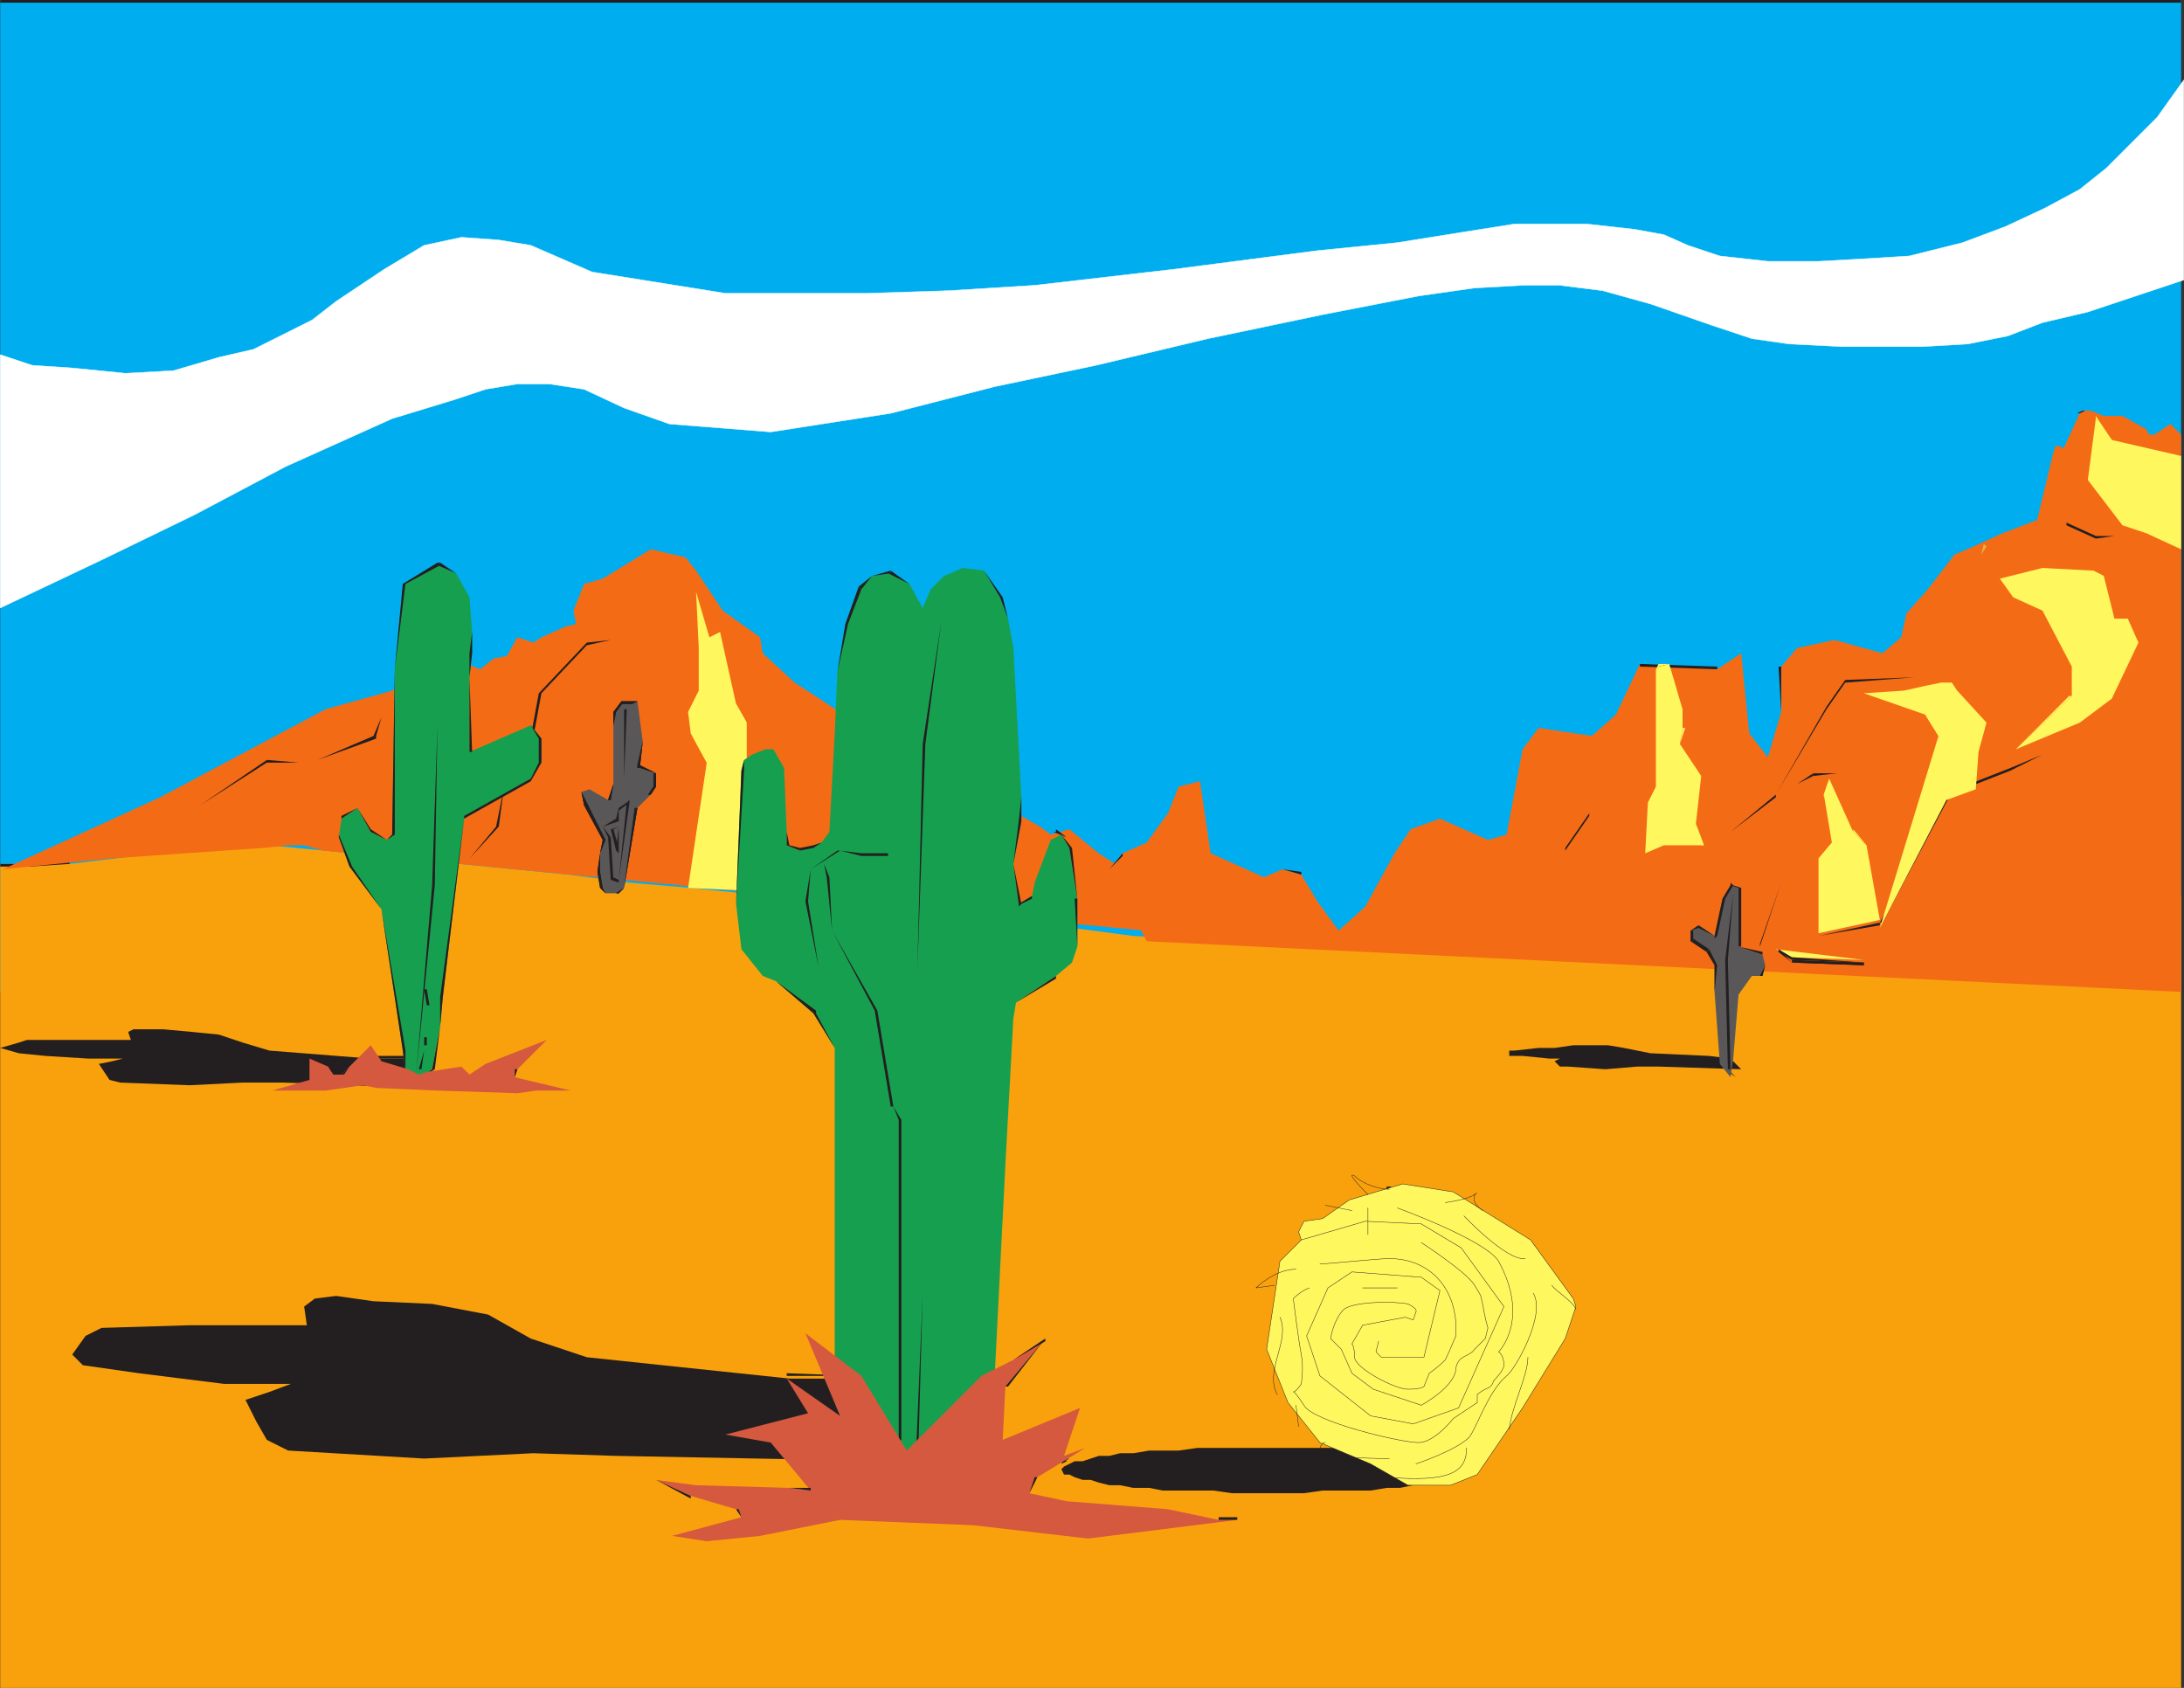 <svg xmlns="http://www.w3.org/2000/svg" width="614.37" height="474.75"><rect width="100%" height="100%" fill="#333333" stroke="none"/><path fill="#00adef" fill-rule="evenodd" d="M613.56 279V0H.06v279h613.5"/><path fill="#231f20" fill-rule="evenodd" d="M.06 0v.75h613.5V0H.06"/><path fill="#f9a10d" fill-rule="evenodd" d="M8.31 243h11.25l18.75-2.25 9.75-.75 9-.75 9.75-.75 9-.75 84 8.25 17.25 2.25 17.25 1.5 96 9.75 28.5 3.75 13.5.75 17.25.75h17.25l20.25 1.5 18-8.25h11.25l6 2.25 4.5 3 12 4.5 34.5 2.25 24.75-5.25 24.75-3.75 19.5-11.25 6.75-.75 27 .75 5.25-2.25 5.25-3 5.25-1.5h5.25l16.5 9v222.75H.06V243h8.25"/><path fill="#231f20" fill-rule="evenodd" d="M19.56 242.25 8.31 243v.75l11.25-.75v-.75M332.31 264l-13.5-.75 13.5.75m17.25.75-17.25-.75 17.25.75m37.5 1.5-20.25-1.5 20.25 1.5m18-8.25-18 8.25 18-7.5zm5.25 0h-5.25v.75zm12 2.25-6-2.25 5.25 2.25zm4.5 2.25-4.5-2.25h-.75l5.25 3v-.75m12 5.25h.75l-12.75-5.25v.75l12 4.5m34.5 2.25-34.5-2.25 34.5 2.25m24.75-5.25L473.31 270l24.75-4.5zm0 0"/><path fill="#231f20" fill-rule="evenodd" d="m522.81 261-24.75 3.75v.75l24.75-4.5h.75-.75.75-.75m19.5-11.25L522.81 261h.75zm6.75-1.5-6.75 1.5 6.75-.75zm27 1.5-27-1.5v.75l27 1.5v-.75m5.25-2.25-5.25 2.25v.75l5.25-2.25v-.75m5.25-3.75-5.25 3.75v.75l5.25-3.75v-.75m5.25-.75-5.25.75v.75zm21.75 9-16.5-9h-.75zM8.31 243H.06v.75h8.25V243"/><path fill="#fff" fill-rule="evenodd" d="m9.06 102.75 11.25.75 15 1.5 13.5-.75 12.75-3.75 9.75-2.25L87.81 90l6.75-5.25 13.5-9L119.31 69l10.5-2.25 10.5.75 9 1.5 17.25 7.5 37.5 6h39.75l23.25-.75 24-1.5 39-4.5 40.5-5.25 22.5-2.25 18.75-3L426.06 63h20.25l13.5 1.5 8.25 1.5 6.75 3 9 3 13.5 1.5h14.25l13.5-.75 12-.75 15-3.75 12-4.5 11.25-5.25 9.75-5.25 7.5-6L606.81 33l7.5-10.5v56.25l-27 9-12.75 3-9.75 3.75-11.25 2.25-12.75.75h-22.5l-15-.75-10.5-1.5-11.25-3.75-17.25-6-13.5-3.75-12-1.5h-10.5l-13.5.75-15.75 2.25-27 5.25-32.25 6.75-31.5 7.5-28.5 6-29.25 7.5-33.75 5.25-28.5-2.25-12.75-4.5-11.25-5.25-9.75-1.5h-9l-9 1.5-9 3-17.25 5.25-30 13.5-25.5 13.5-26.25 12.75L.06 171V99.75l9 3"/><path fill="none" stroke="#fff" stroke-linecap="round" stroke-linejoin="round" stroke-miterlimit="10" stroke-width=".12" d="m9.06 102.75 11.25.75 15 1.5 13.5-.75 12.75-3.75 9.75-2.25L87.81 90l6.75-5.25 13.5-9L119.31 69l10.5-2.25 10.5.75 9 1.5 17.25 7.5 37.5 6h39.75l23.25-.75 24-1.5 39-4.5 40.5-5.25 22.5-2.25 18.75-3L426.06 63h20.25l13.5 1.5 8.25 1.5 6.75 3 9 3 13.5 1.5h14.25l13.5-.75 12-.75 15-3.75 12-4.5 11.25-5.25 9.75-5.25 7.5-6L606.81 33l7.5-10.5v56.25l-27 9-12.75 3-9.75 3.75-11.25 2.25-12.75.75h-22.5l-15-.75-10.5-1.5-11.25-3.75-17.25-6-13.5-3.75-12-1.5h-10.5l-13.5.75-15.75 2.25-27 5.25-32.25 6.75-31.5 7.5-28.5 6-29.25 7.5-33.75 5.25-28.5-2.25-12.75-4.5-11.25-5.25-9.75-1.5h-9l-9 1.5-9 3-17.25 5.25-30 13.5-25.5 13.5-26.25 12.75L.06 171V99.75Zm0 0"/><path fill="#231f20" fill-rule="evenodd" d="m486.81 297.75-6-.75-16.5-.75-7.5-1.5-4.5-.75h-9.75l-5.25.75h-4.5l-6.75.75h-1.5v1.5h3.75l7.5.75h5.25-2.25l-1.5.75 1.5 1.5h2.25l10.5.75 9-.75h6l23.25.75-3-3"/><path fill="#231f20" fill-rule="evenodd" d="M479.31 300h6v-.75h-6v.75m6 0v.75l3 2.25-3-3v.75-.75.75-.75m-70.5 113.25-.75-.75-3-1.5h-1.5l-2.25-.75-3-.75h-3l-3.75-.75h-3.75l-3.75-.75h-9l-4.5-.75h-39.75l-5.25.75h-8.25l-4.5.75h-3.75l-3 .75h-3l-4.5 1.5h-2.25l-3 1.5-.75.75.75 1.5h1.5l1.5.75 2.25.75h2.25l2.25.75 3 .75h3l3.75.75h4.5l3.75.75h14.25l5.25.75h20.25l5.25-.75h13.5l4.5-.75h3.75l3.75-.75h3.75l6-1.5h2.25l3-1.5h1.5l.75-1.5m-114-3 1.5-.75-1.5.75m-.75.75h-.75l1.5-.75h-1.5l.75.75"/><path fill="#231f20" fill-rule="evenodd" d="m298.56 411.75 1.5-.75-.75-.75zm0 0"/><path fill="#fff75e" fill-rule="evenodd" d="m428.31 396-12.75 18.75-7.5 3h-12l-10.5-6-14.25-6-9-11.25-6-15 3.75-24.75 6-6-.75-2.25 1.5-3 5.25-.75 7.5-5.25 15-4.5 14.25 2.25 21.75 13.5 12 16.5.75 2.25-3 9-12 19.5"/><path fill="none" stroke="#231f20" stroke-linecap="round" stroke-linejoin="round" stroke-miterlimit="10" stroke-width=".12" d="m428.31 396-12.75 18.75-7.5 3h-12l-10.5-6-14.25-6-9-11.25-6-15 3.75-24.75 6-6-.75-2.25 1.5-3 5.25-.75 7.5-5.25 15-4.5 14.25 2.25 21.75 13.5 12 16.5.75 2.25-3 9zm0 0"/><path fill="#231f20" fill-rule="evenodd" d="m390.06 334.5 1.5-.75h-1.5zm0 0"/><path fill="#f46b16" fill-rule="evenodd" d="m145.56 179.25-3 5.25-3.75.75-3.75 3-9-3.75-15.75 9.75-18.75 5.25-46.5 24.75L.81 244.5l30-3 32.25-2.25 11.25-.75 6.75-.75h4.5l5.25 1.5 261.75 25.5-28.5-15-15-9.75-8.25-6.75-5.25 1.5-3-2.25-51.75-29.25L223.56 192l-9-8.25-.75-4.5-10.5-7.5-7.5-11.25-3-3.75-9.75-2.25-13.5 8.25-5.25 1.5-3 7.5.75 3.75-3 .75-6.75 3-2.25 1.5-4.5-1.5"/><path fill="#231f20" fill-rule="evenodd" d="m114.81 195.75 15.75-10.5-16.5 10.5zm185.25 39.75 5.25-.75-5.25.75m-3-1.5h-.75l3.75 1.5-3-2.25v.75"/><path fill="#fff75e" fill-rule="evenodd" d="m210.06 250.5-.75-12.75 2.25-9-1.5-12v-13.5l-3-5.25-4.5-20.25-3 1.5-3.75-12.75.75 15.75v12l-3 6 .75 6 4.5 8.25-5.25 35.25 16.5.75m-.75-12.75.75 12.75-.75-12.75"/><path fill="#fff75e" fill-rule="evenodd" d="m210.81 228.75-1.5 9 2.25-9zm-.75-12 .75 12h.75zM206.31 198l3.75 5.25-3-5.25zm-6.75-18.75 3-1.5-3 1.5m-.75 35.25v-.75l-4.5-7.5 4.5 8.25v-.75.75"/><path fill="#231f20" fill-rule="evenodd" d="m139.56 232.5-7.5 9 8.25-9zm2.25-11.25-2.25 11.25h.75zm6-6-6 6 6.75-6zm3.75-20.25-3.75 20.25h.75l3.75-20.25h-.75m13.5-14.25L151.56 195h.75l12.75-13.5v-.75m6.75-.75-6.75.75v.75zm.75-8.25-.75 8.25.75-8.25m1.5-5.25-1.5 5.25 1.5-5.25m-127.5 69-32.25 8.25 32.25-8.25m2.25-6-2.25 6 2.25-6m7.5-3-7.5 3 7.5-3m18.75-12.75L56.31 226.5l18.75-12zm9 .75-9-.75v.75zm5.25-.75-5.25.75 5.25-.75m15.75-6.75-15.75 6.75 16.5-6V207v.75-.75h-.75m2.25-5.25-2.25 5.25h.75zm7.5-7.5-7.5 7.5 7.5-7.5m128.25 193.5h-21l-57-6-15.75-5.25-12-6.75-15.75-3-16.5-.75-10.5-1.5-6 .75-3 2.25.75 5.25h-33l-24.75.75-4.5 2.25-3.75 5.25 3 3 15.75 2.25 24 3h18.75l-6 2.25-6.75 2.25 3 6 3 5.25 6 3 38.25 2.25 30.75-1.5 23.25.75 79.5 1.5h2.25l-13.5-18.75 1.5-4.5"/><path fill="#231f20" fill-rule="evenodd" d="M221.31 387h20.25l-20.25-.75zm33 23.25h-2.25v.75h2.25v-.75.75-.75m-13.5-18.75 13.5 18.75-13.5-18.75m.75-4.5-.75 4.5.75-4.5h.75-.75"/><path fill="#e3af4d" fill-rule="evenodd" d="m270.06 190.5-4.5 74.25h.75zm4.5-21.75-4.5 21.75 5.25-21.75zm3.75-6-3.75 6h.75zm0 0"/><path fill="#179f50" fill-rule="evenodd" d="m225.06 239.25-3.75-1.5V234l-.75-18-3-5.25h-2.25l-3.75 1.5-2.25 1.5-.75 3-1.5 37.5 1.5 12.75 6 7.5 3.75 1.5 10.5 9 6 9.75v84.75l1.5 16.5 1.5 2.25 2.25.75 6-1.5 2.25-.75v12.75l1.5 3.75 2.25 3 12 3h4.5l6.75-3 2.25-3.75 1.5-10.5 3.75-74.25 2.25-41.25.75-4.5 11.25-7.5 4.5-3.75 1.5-4.5v-13.5l-2.25-14.25-2.25-3.75-3 1.5-4.5 12-.75 3.75-3.75 2.25-1.5-11.25 2.25-12v-6.75l-2.25-42-1.5-8.25-2.25-6-4.5-7.5-6-.75-5.25 2.25-3.75 3.75-2.25 5.25-3.75-6.75-5.25-3-5.25.75-3.75 3-3.75 10.5-2.25 13.5-.75 17.25-1.5 27.75-2.25 3-2.25.75-3.75 1.5"/><path fill="#231f20" fill-rule="evenodd" d="m221.31 237.75 3.75 1.5v-.75l-3-.75h-.75m0-3.75v3.75h.75zm-.75-18 .75 18-.75-18m-3-5.25 3 5.25-3-5.25m-6 1.5 3.75-1.5-3.75 1.5m-2.25 1.5 2.25-1.5-2.25 1.5m0 3v-3l-.75 3zm-2.25 37.5 2.25-37.5h-.75zm1.5 12.75-1.5-12.75 1.5 12.75m6 7.5-6-7.5 6 7.5m3.75 1.5-3.75-1.5 3.75 1.5m11.25 9v-.75L218.31 276l10.5 9h.75v-.75.75m5.25 9.75-5.25-9.75h-.75zm1.5 101.25-1.5-16.5.75 16.5zm1.5 2.25-1.5-2.25h-.75zm2.25.75-2.25-.75 2.25.75m3-.75-3 .75 3.75-.75zm3-.75-3 .75h.75zm2.25-.75-2.25.75 2.25-.75m1.5 16.5-1.5-3.75.75 3.75zm2.25 3-2.25-3h-.75l3 3v.75-.75.75-.75m12 3-12-3v.75Zm11.25-3-6.75 3 6.75-3m3.75-14.25-1.5 10.5 1.5-10.5m3.75-74.25L279.06 402l3.75-74.25m2.25-41.25-2.25 41.25 2.25-41.25m.75-4.5-.75 4.5.75-4.5m11.25-7.5-11.25 7.5 11.25-6.75zm4.5-3.75-4.5 3.75 4.5-3.75m1.5-4.5-1.5 4.5 1.5-4.5m0-13.5h-.75l.75 13.5zm-2.25-14.25 2.25 14.25-1.5-14.25zm-2.25-3.75 2.25 3.75h.75zm-3 1.5 3-1.5-3 1.5m-4.5 12 4.5-12-4.5 12m-.75 4.5V252l.75-3.75-.75 3.75v.75-.75.75m-3.75 1.5h.75l3-1.5V252l-3.75 2.25h.75-.75v.75l.75-.75h-.75"/><path fill="#231f20" fill-rule="evenodd" d="m285.06 243 1.5 11.25h.75zm1.5-12-1.5 12 2.25-12zm.75-6.75-.75 6.75h.75zm-2.25-42 2.25 42-2.25-42m-1.5-8.25 1.5 8.25-1.5-8.25m-2.25-6 2.25 6-1.5-6zm-4.5-7.5 4.5 7.5h.75zm-11.25 1.5 5.25-2.25-5.25 2.25m-3.75 3.75 3.75-3.75-3.75 3.75m-2.25 5.25 2.25-5.25-2.25 5.25m-3.75-6.75 3.75 6.75-3.75-6.75m-5.25-3h-.75l6 3-5.25-3.75v.75"/><path fill="#231f20" fill-rule="evenodd" d="m245.31 162 5.25-.75v-.75zm-3 3.75 3-3.75-3.75 3zm0 0"/><path fill="#231f20" fill-rule="evenodd" d="m238.56 175.5 3.75-9.75-.75-.75-3.75 10.5h.75m-3 13.5 3-13.5h-.75zm-.75 17.25.75-17.25-.75 17.25m-1.5 27.75 1.5-27.75-1.5 27.75m-2.25 3 2.25-3-2.25 3m-2.25 1.5 2.25-1.5-2.25.75zm-3.75.75 3.75-.75v-.75l-3.75.75v.75m35.25-30 4.5-34.5-5.25 34.5zM258.06 273l2.25-63.75h-.75zm1.5 90.75-1.5-90.75 1.5 90.75m-1.5 54 1.5-54-2.25 54zm6-59.25-1.5-93.75 1.5 93.75m-2.25 59.25 2.25-12-2.25 12m-11.25-6 6.75.75-6.75-.75h.75-.75m0-5.25v5.25h.75v-4.5h-.75v-.75.75-.75"/><path fill="#231f20" fill-rule="evenodd" d="m252.81 405-2.25 1.5v.75l3-2.25h-.75m0-90v90h.75v-90h-.75m-1.5-3.75 1.5 3.75h.75l-2.25-3.75v-.75.75m-3 84.75 3-84.75-3 84.75m-16.5-153 3.75-3-3.75 3m1.5 3.75-1.5-3.75.75 3.75zm.75 15-.75-15h-.75zm12.75 22.5-12.75-22.5 12 22.5zm4.5 27-4.5-27h-.75l4.5 27h.75m-4.5-27 2.25 27-2.25-27m-16.5-12 16.5 12-16.5-12m-3.75-18.75 3.75 18.75-3-18.75zm1.5-9-1.5 9h.75zm8.25-5.25h-.75l-7.5 5.25 8.25-5.25h-.75.75m6 .75-6-.75 6 1.5zm7.5.75V240h-7.5v.75h7.5m2.25-43.5-2.25 43.5 2.25-43.5m6.75-26.25-6.75 26.25 6.75-26.25m-6 21.75 6-21.75-6 21.75"/><path fill="#d4593e" fill-rule="evenodd" d="m204.06 403.5 12.75 2.25 11.25 13.5-6-.75-26.25-.75-11.25-1.5 9.75 4.5 12.75 3.75 1.5 2.25-19.5 5.25 9.75 1.5 15-1.5 22.5-4.5 37.5 1.5 32.25 3.75 42-5.25h-5.25l-14.25-3-28.5-2.25-10.5-2.25 2.25-4.5 13.5-8.25-6 2.25 4.5-13.5-21.75 9 .75-15 11.25-13.5-9 6-9 4.5-21 21-12.75-21-15.75-12 9.75 23.25-15-10.5 6 9.75-23.25 6"/><path fill="#231f20" fill-rule="evenodd" d="m222.06 418.5 6 .75v-.75zm-37.5-2.25 11.25 1.5-11.25-1.5h-1.5 1.5"/><path fill="#231f20" fill-rule="evenodd" d="m194.31 420.75-9.75-4.5 9.75 5.25zm14.25 6-.75-2.25h-.75zm-19.5 5.25 19.5-5.25-19.5 5.25h-.75.75m153.75-4.5h5.25v-.75h-5.25v.75m-51.75-12-1.5 4.5 2.25-4.5zm8.25-6 6-2.25-6 2.25m-5.25-32.25v-.75L282.81 390h.75l10.5-13.5h.75-.75v.75"/><path fill="#231f20" fill-rule="evenodd" d="m285.06 382.5 9-5.25v-.75zm-171-84.75h-9.75l-28.5-2.25-7.5-2.25-6.75-2.25-7.5-.75-8.25-.75h-8.25l-1.5.75.75 2.25H7.56l-2.25.75-5.25 1.5 5.25 1.5 7.5.75 12 .75h9.75l-3 .75-3.75.75 3 4.5 3 .75 19.5.75 15-.75h11.25l39.75.75h1.5l-6.75-6v-1.5"/><path fill="#231f20" fill-rule="evenodd" d="M104.31 297.75h9.75V297h-9.75v.75m15 7.5-39.75-.75 39.75 1.5zm1.5.75v-.75h-1.5v.75h1.5v-.75.75h.75l-.75-.75v.75"/><path fill="#231f20" fill-rule="evenodd" d="m114.06 299.25 6.75 6.75v-.75zm0-1.5v1.5l.75-1.5-.75-.75.75.75V297h-.75v.75"/><path fill="#179f50" fill-rule="evenodd" d="M130.56 230.25 149.31 219l3-4.5v-6.75l-3-3.75-17.25 7.5v-21l.75-6.75v-6l-.75-9.75-3.75-6.75-5.25-2.25-9.75 5.25-2.25 24-.75 46.5-1.5 1.5-4.5-2.25-3.75-6.75-4.5 3-.75 5.25 3 8.25 9 12 6 39.75.75 6 2.25 3 5.25-3.75 2.25-12 .75-8.25 6-50.25"/><path fill="#231f20" fill-rule="evenodd" d="m149.31 219-18.75 10.5v.75l18.75-10.5V219m2.25-4.5-2.25 4.5v.75l3-5.25h-.75m0-6.75v6.75h.75v-6.75h-.75m-2.25-3.75 2.25 3.75h.75zm-17.25 7.5 17.25-7.5-17.25 7.5h.75-.75"/><path fill="#231f20" fill-rule="evenodd" d="M132.06 190.5v21h.75zm0-6.75v6.75l.75-6.75zm.75-6-.75 6h.75zm-.75-9.75.75 9.75-.75-9.75m-3.75-6.75 3.75 6.75-3.75-6.75m-4.5-2.25h-.75l5.25 2.25-4.5-3h-.75.75-.75l.75.75"/><path fill="#231f20" fill-rule="evenodd" d="m114.06 164.25 9.75-5.25-.75-.75-9.75 6h.75m-3 24 3-24h-.75zm0 46.5v-46.5l-.75 46.5zm-2.25 1.5 2.25-1.5h-.75zm-4.5-2.25 4.5 2.25-4.5-3zm-3.75-6.75 3.75 6.75v-.75zm-4.5 3 4.5-3-4.5 2.25v.75-.75.75m-.75 4.5v.75l.75-5.25-.75 5.25v-.75"/><path fill="#231f20" fill-rule="evenodd" d="m99.06 243.75-3.75-9v.75l3 8.25h.75m8.25 12-8.25-12h-.75zm6.75 39.75-6.75-39.75 6 39.75zm0 6v-6h-.75zm2.25 3-2.25-3 2.25 3m5.25-3.75-5.25 3.75 6-3.75zm2.25-12-2.25 12h.75zm0-8.25v8.25l.75-8.25zm6.75-51v.75l-6.75 50.25h.75l6-50.25v-.75.75-.75m-9 19.5-4.5 53.25 5.25-53.25zm1.5-45-1.5 45h.75zm1.5-43.5-1.5 43.5 1.5-43.5"/><path fill="#d4593e" fill-rule="evenodd" d="M87.06 297.75v6l-10.5 3h15l10.5-1.5 3.75.75 17.25.75 22.5.75 5.25-.75h9.75L144.81 303l.75-2.25 8.25-8.25-17.25 6.75-4.5 3-2.25-2.25-9.75 1.5-2.25.75-3-1.5-7.5-2.25-3-4.5-8.25 8.25h-2.25l-1.5-2.25-5.25-2.25"/><path fill="#231f20" fill-rule="evenodd" d="m105.81 306-3.75-.75 3.75.75m39-5.25V303l.75-2.25zm-30 0 3 1.5-3-1.5m-10.5-6.75 3 4.5-3-4.5m-8.25 8.25h.75l1.5-2.25-2.25 2.25h.75-.75M92.31 300l1.5 2.25h.75zm0 0"/><path fill="#f46b16" fill-rule="evenodd" d="m610.56 119.25-4.5 3h-1.5l-.75-1.5-6.75-3.75h-5.25l-3.75-1.5h-2.25l-.75.75-4.5 9.75-2.25-.75-.75 2.25-4.5 18.75-9.75 3.75-8.25 3.75-5.25 2.25-7.5 9.75-6 6.75-1.5 6.75-5.25 4.5-13.5-3.75-10.5 2.25-4.5 5.25v12.75L497.31 213l-5.25-6.75-2.25-22.5-6.75 4.5-21.75-1.5-6.75 14.25-6.75 6-15-2.25-4.5 6-4.5 24-5.25 1.5-13.5-6-8.25 3-4.5 6.75-8.25 15-7.5 6.75-6-8.25-4.5-7.5-5.25-1.5-5.25 2.25-15-6.75-3-20.25-6 1.5-3 7.5-6 8.25-6.75 3-3.75 4.5 10.5 20.25 291 14.25V122.25l-3-3"/><path fill="#231f20" fill-rule="evenodd" d="m606.06 122.25 4.5-3-4.5 3m-21-6 1.5-.75h-.75l-1.5.75h.75m-6.75 9 2.25.75-2.25-.75m-77.25 75V187.5h-.75l.75 12.75h.75-.75m-39.75-13.5v.75l21.75.75v-.75l-21.75-.75m-42.75 49.5 5.25-1.5-5.25 1.5v.75-.75m-13.5-6 13.5 6-13.5-6m-44.25 14.25 5.25 1.5v-.75zm-48.75 0 3.75-3.75V240Zm10.5 20.25-10.5-20.25 10.5 20.25"/><path fill="#fff75e" fill-rule="evenodd" d="m499.56 267 4.5 2.25 20.25.75-24.75-3 29.25-8.25-3.75-21-3.75-3.75-6.75-15-1.5 4.5 2.25 13.5-3.75 4.5v21l17.25-3.75-29.25 8.25m4.5 2.25-4.5-2.25 4.5 2.25m20.25.75-20.25-.75 20.25.75"/><path fill="#fff75e" fill-rule="evenodd" d="m499.56 267 24.75 3-24.75-3h-.75.75m29.25-8.25L499.56 267l29.25-8.25m-7.5-24.75 3.75 3.75-3.75-4.5zm-8.25-10.5v.75l1.5-5.25zm-.75 18 3-4.5-3.75 4.5zm16.5 17.25-17.25 3.75 17.25-3.75"/><path fill="#fff75e" fill-rule="evenodd" d="m499.56 267 29.25-8.25-29.25 8.25"/><path fill="#231f20" fill-rule="evenodd" d="m524.31 270.75-20.25-.75v.75l20.25.75v-.75"/><path fill="#231f20" fill-rule="evenodd" d="m504.06 270 20.25.75-20.25-1.5v.75-.75.75m20.25 1.5v-.75h-20.25zm-12.75-8.25 17.25-3v-.75zm78-111.75 5.25-.75h-5.25zm-8.25-4.5v.75l8.25 3.75v-.75l-8.25-3.75m-6.75 65.25 12.75-.75-12.75.75m-9 4.5 9-4.5-9 3.75zm-16.5 6-.75.75 17.25-6.75V216l-17.25 6.75h.75"/><path fill="#231f20" fill-rule="evenodd" d="m529.56 259.5 19.5-36.75h-.75l-19.5 36.75h.75"/><path fill="#fff75e" fill-rule="evenodd" d="m567.06 210.75 15.75-15v-8.25l-8.25-15.75-8.25-3.75-3.75-5.25 12-3 14.25.75 3 1.5 3 12h3.75l3 6.75-7.5 15.75-9 6.75-18 7.5"/><path fill="#fff75e" fill-rule="evenodd" d="m582.06 195.75-15 15 15.75-15zm9.75-33.75-3-1.5v.75zm-63 99 16.5-54-3.75-6-17.25-6 11.25-.75 6.75-1.5 3.75-.75h3l1.5 2.25 8.25 9-2.25 8.25-.75 10.5-8.25 3-18.75 36"/><path fill="#fff75e" fill-rule="evenodd" d="m541.56 201 3.75 6v-.75zm4.5-9-3.75.75 3.75-.75m4.5 2.25-1.5-2.25 1.5 2.25m-82.5 43.5-5.25 2.25.75-14.25 2.25-4.5v-34.5 1.5l.75-.75 3-.75 3.75 12.75v5.25l-.75 4.5 6 9-1.5 13.5 2.25 6h-11.25"/><path fill="#fff75e" fill-rule="evenodd" d="m462.81 240 5.25-2.25-5.25 2.25v.75-.75m3.75-53.25-.75 1.5.75-.75zm3.75 0h-3.75v.75l3-.75h.75-.75.75m2.25 22.5 1.5-4.5h-.75zm4.5 22.5 1.5-13.5-1.5 13.5m2.25 6-2.25-6 1.5 6zm0 0"/><path fill="#e3af4d" fill-rule="evenodd" d="m557.31 156 1.5-2.25-.75-.75zm0 0"/><path fill="#231f20" fill-rule="evenodd" d="m378.81 261 7.5 4.5-7.5-4.5"/><path fill="#fff75e" fill-rule="evenodd" d="M597.06 147.75 587.31 135l2.25-17.25 4.5 6 19.5 4.5v26.25l-9.75-4.5-6.75-2.25"/><path fill="#fff75e" fill-rule="evenodd" d="m594.06 123.75-4.5-6.75v.75l3.75 6h.75-.75.75"/><path fill="#231f20" fill-rule="evenodd" d="m404.31 252.75-21 9.75 21-9.75m9-1.5-9 1.5 9-1.5m6-7.5-6 7.5 6-7.5m9.75-3.75-9.75 3.75 9.75-3.75m12-.75-12 .75 12-.75m20.25 2.25-20.25-2.25 20.25 2.25m88.5-75 1.5-3.75-1.5 3.75m-3.75 13.5 3.75-13.5-3.75 13.5m-7.5 10.5 7.5-10.5-7.5 10.5m-19.5 1.5 19.5-1.5-19.5.75zm-5.25 7.5 5.25-7.5v-.75l-5.25 7.5v.75m-14.25 24.75v-.75l14.25-24v-.75l-14.25 24.75v.75-.75.75"/><path fill="#231f20" fill-rule="evenodd" d="m486.81 234 12.75-9.75v-.75zm-6 3 6-3-6 3m29.25-18.75 6.75-.75h-6.75zm0 0"/><path fill="#231f20" fill-rule="evenodd" d="m505.56 220.5 4.5-2.25v-.75zm-4.5 27.75 4.5-27.75-4.5 27.75m-6 18 6-18-6 17.25zm-48-36.75v-.75l3.75-23.25-3.75 23.25v.75-.75.75m-6.75 9.75 6.75-9.75v-.75l-6.75 9.75v.75m54 33-2.25 1.5 2.25-1.5m4.5-.75-4.5.75 4.5-.75"/><path fill="#5a5758" fill-rule="evenodd" d="m477.81 260.25 4.5 3 2.25-10.5 2.25-3.75 3 .75-.75 16.5 6.75 2.25.75 3-.75 3h-3l-3.75 5.25-1.5 18-.75 5.25-3-3.75-1.5-20.25v-7.5l-1.5-4.5-5.25-2.25v-3l2.25-1.5"/><path fill="#231f20" fill-rule="evenodd" d="m482.31 263.25-4.5-3v.75l4.5 2.25h.75-.75v.75l.75-.75h-.75"/><path fill="#231f20" fill-rule="evenodd" d="m484.56 252.75-2.25 10.5h.75l2.25-10.5h-.75m3-3.75h-.75l-2.25 3.75h.75l2.25-3.75h-.75.75l-.75-.75v.75h.75"/><path fill="#231f20" fill-rule="evenodd" d="m489.81 249.75-2.25-.75h-.75l2.25.75h.75m-.75 16.5h.75v-16.5h-.75v16.5m6.75 2.25v-.75l-6.75-1.5 6.75 2.25v-.75.75m.75 3-.75-3 .75 3h.75-.75m-.75 3 .75-3-1.5 3zm-6.75 5.25 3.75-5.25-3.75 5.25m-1.5 18 1.5-18-1.5 18m-.75 5.25.75-5.25-.75 5.25v.75-.75m-3-3.75 3 3.75-3-3.75m-1.5-20.25 1.5 20.25-1.5-20.25m0-7.5v7.5l.75-7.5zm-2.25-3.75 2.25 3.75h.75l-2.25-4.5-.75.75"/><path fill="#231f20" fill-rule="evenodd" d="m475.56 264.75 4.5 3 .75-.75-4.5-3v.75h-.75"/><path fill="#231f20" fill-rule="evenodd" d="M475.56 261.75v3h.75v-3h-.75m2.25-1.5-2.25 1.5 2.25-.75zm8.25 9.75 1.5-18.75-2.25 18.75zm0 30.75h.75l-.75-30.75h-.75l.75 30.75M500.31 267v.75l3.75 2.25v-.75l-3.75-2.25v.75-.75"/><path fill="#231f20" fill-rule="evenodd" d="m504.06 270.75-3.75-3.75v.75zm0 0"/><path fill="#5a5758" fill-rule="evenodd" d="m168.81 245.25.75 4.5.75 1.5h3.75l1.5-1.5 3.75-22.5 3.75-3.75 1.5-2.25v-3.75l-4.5-2.25.75-6.75-1.5-11.25h-4.5l-2.25 3v20.25l-1.5 4.5-5.25-3-2.25.75.75 3.75 5.25 9.75-.75 3.75v5.25"/><path fill="#231f20" fill-rule="evenodd" d="m169.56 249.75-.75-4.5h-.75l.75 4.5h.75m.75 1.5-.75-1.5h-.75zm5.25-1.5-2.25 1.5h.75zm3.75-22.5h-.75l-3 22.5 3.75-22.5h-.75.75m3-3.75h.75l-3.75 3.75 3.75-3.75h-.75m1.5-2.25-1.5 2.25h.75l1.5-2.25h-.75m.75-3.75h-.75v3.75h.75v-3.75m-5.25-2.25.75.75 4.5 1.5-4.5-2.25h-.75v.75h.75l-.75-.75m1.5-6.75-1.5 6.75h.75zm-1.5-11.25 1.5 11.25-1.5-11.25m-1.5.75 1.5-.75h-1.5zm-2.25-.75-.75.75h3v-.75h-3 .75"/><path fill="#231f20" fill-rule="evenodd" d="m173.31 200.25 2.25-3h-.75l-2.25 3h.75m-.75 3.75.75-3.75h-.75zm-1.5 21h.75l.75-4.5-1.5 4.5h.75-.75m-5.25-3 5.25 3-5.25-3m-2.25.75 2.25-.75-2.25.75m1.5 3-1.5-3 .75 3.75zm5.25 10.5-5.25-10.5-.75.75 5.25 9.75h.75m-1.5 3.75 1.5-3.75h-.75zm0 5.25V240l-.75 5.25zm.75 4.5-.75-4.5h-.75l.75 4.5h.75m.75 1.5-.75-1.5h-.75zm5.25-1.5-2.25 1.5h.75zm3.75-22.5h-.75l-3 22.5 3.75-22.5h-.75.75m3-3.75h.75l-3.75 3.75 3.75-3.75h-.75m1.5-2.25-1.5 2.25h.75l1.5-2.25h-.75m.75-3.75h-.75v3.75h.75v-3.75m-5.25-2.25.75.75 4.5 1.5-4.5-2.25h-.75v.75h.75l-.75-.75m1.5-6.75-1.5 6.75h.75zm-1.5-11.25 1.5 11.25-1.5-11.25m-1.5.75 1.5-.75h-1.5zm0 0"/><path fill="#231f20" fill-rule="evenodd" d="m175.56 197.25-.75.75h3v-.75h-3 .75"/><path fill="#231f20" fill-rule="evenodd" d="m173.31 200.25 2.25-3h-.75l-2.25 3h.75m-.75 3.75.75-3.75h-.75zm-1.5 21h.75l.75-4.5-1.5 4.5h.75-.75m-5.25-3 5.25 3-5.25-3m-2.25.75 2.25-.75-2.25.75m1.5 3-1.5-3 .75 3.75zm5.25 10.5-5.25-10.5-.75.75 5.25 9.75h.75m-1.5 3.75 1.5-3.75h-.75zm0 5.25V240l-.75 5.25zm13.5-24 1.5-3-1.5 3m-3 2.25 3-2.25-3 2.25v.75-.75m-3.75-4.5.75-19.5h-.75zm1.5 2.25-1.5-2.25 1.5 2.25m-6 14.25.75 12h.75l-.75-12h-.75"/><path fill="#231f20" fill-rule="evenodd" d="m169.56 232.5 1.5 3h.75zm3.75-2.25-3.75 2.25 4.5-1.5v-.75.75-.75h-.75m.75-3-.75 3h.75v-3 .75-.75m3-1.5h-.75l-2.25 1.5v.75l3-2.25h-.75.75V225l-.75.75h.75"/><path fill="#231f20" fill-rule="evenodd" d="M174.06 248.25v-.75l3-21.75h-.75l-2.25 21.75v.75-.75.75m-2.25-.75 2.25.75v-.75l-1.5-.75v.75h-.75m2.25-15-2.25.75h.75zm-.75 6.75h.75v-6.75l-.75 6.75.75-.75-.75.75.75.75v-.75h-.75"/><path fill="#231f20" fill-rule="evenodd" d="m171.81 233.25 1.5 6 .75-.75-1.5-5.25h-.75M120.06 294v-2.25h-.75V294h.75m-.75 1.5-1.5 5.25h.75zm1.5-12.75-.75-4.5h-.75l.75 4.5h.75"/><path fill="none" stroke="#231f20" stroke-linecap="round" stroke-linejoin="round" stroke-miterlimit="10" stroke-width=".12" d="m358.56 361.5-5.25.75s5.25-5.25 11.25-5.25m-4.5 13.5c3 6.75-4.5 15-.75 21.75m5.25 3 .75 6m18-39h9.75m-8.25-22.5v7.5m-12-8.25 7.5 1.5m-14.25 8.25 18-5.25 15.75.75 11.25 6.75 12 16.5-12.75 28.5-12.75 4.5-12-2.25L371.31 387l-3.75-11.25 6-13.5 6.75-4.5 19.5 1.5 5.25 3.75-4.5 18.75h-12l-1.5-1.5.75-3"/><path fill="none" stroke="#231f20" stroke-linecap="round" stroke-linejoin="round" stroke-miterlimit="10" stroke-width=".12" d="M371.31 355.5c2.25 0 16.5-1.5 19.5-1.5 11.25 0 19.5 8.25 18.75 21.75-.75 1.5-1.5 3.75-3 6.75-2.25 2.25-4.5 3.75-4.5 3.75l-1.5 3.75s-.75.75-4.5.75-15-6-15-9-.75-3.75-.75-3.75l3-5.25 12-2.25 2.25.75.75-2.25s.75-.75-2.25-2.25c-3.75-.75-15-.75-18 1.5-3 3-3.75 8.25-3.75 8.25l3 3 3 6.75 6 4.5 13.5 4.5s9.75-5.25 9.75-10.5c.75-3.75 3.75-3 5.25-5.25l3-3 .75-3s-.75-2.25-1.5-6.75c-.75-3 0-1.5-2.25-5.25s-15-12-15-12m36.75 12c.75 1.5 6 4.5 6.75 6.75M411.81 342s12 12.75 17.25 12"/><path fill="none" stroke="#231f20" stroke-linecap="round" stroke-linejoin="round" stroke-miterlimit="10" stroke-width=".12" d="M393.06 339.75s24.75 9 28.5 15c9 16.5 0 25.5 0 25.5s1.5.75 1.5 3.75c0 1.5-3 4.5-3 4.5s0 1.5-2.25 2.25c-1.5.75-2.25 1.5-2.25 1.5v2.25l-6.75 4.5s-5.25 6.75-9.75 6.75c-5.25 0-30-6-32.25-10.5-3-4.5-3-3.75-3-3.75.75 0 2.25-2.25 2.25-2.25s.75-4.5 0-8.25-2.25-15.75-2.25-15.75 2.25-2.25 4.5-3"/><path fill="none" stroke="#231f20" stroke-linecap="round" stroke-linejoin="round" stroke-miterlimit="10" stroke-width=".12" d="M431.31 363.75c3.75 6-5.25 21.75-7.5 23.25-5.25 4.5-8.25 14.25-10.5 17.25-3.75 3.75-15 7.5-15 7.5m-7.5-1.5s-19.5 0-19.5-2.25c0-1.5.75-2.25 1.5-2.25m57-24c0 5.25-4.5 13.5-5.25 20.25m-12 5.25c0 6.75-4.5 9.75-22.5 8.25m-5.25-79.5s-6.75-6.75-3.75-5.25c2.25 2.25 6.75 3.75 9.75 3.75m15.75 3.75s6-.75 8.25-2.25-3 .75 2.25 4.5"/></svg>
